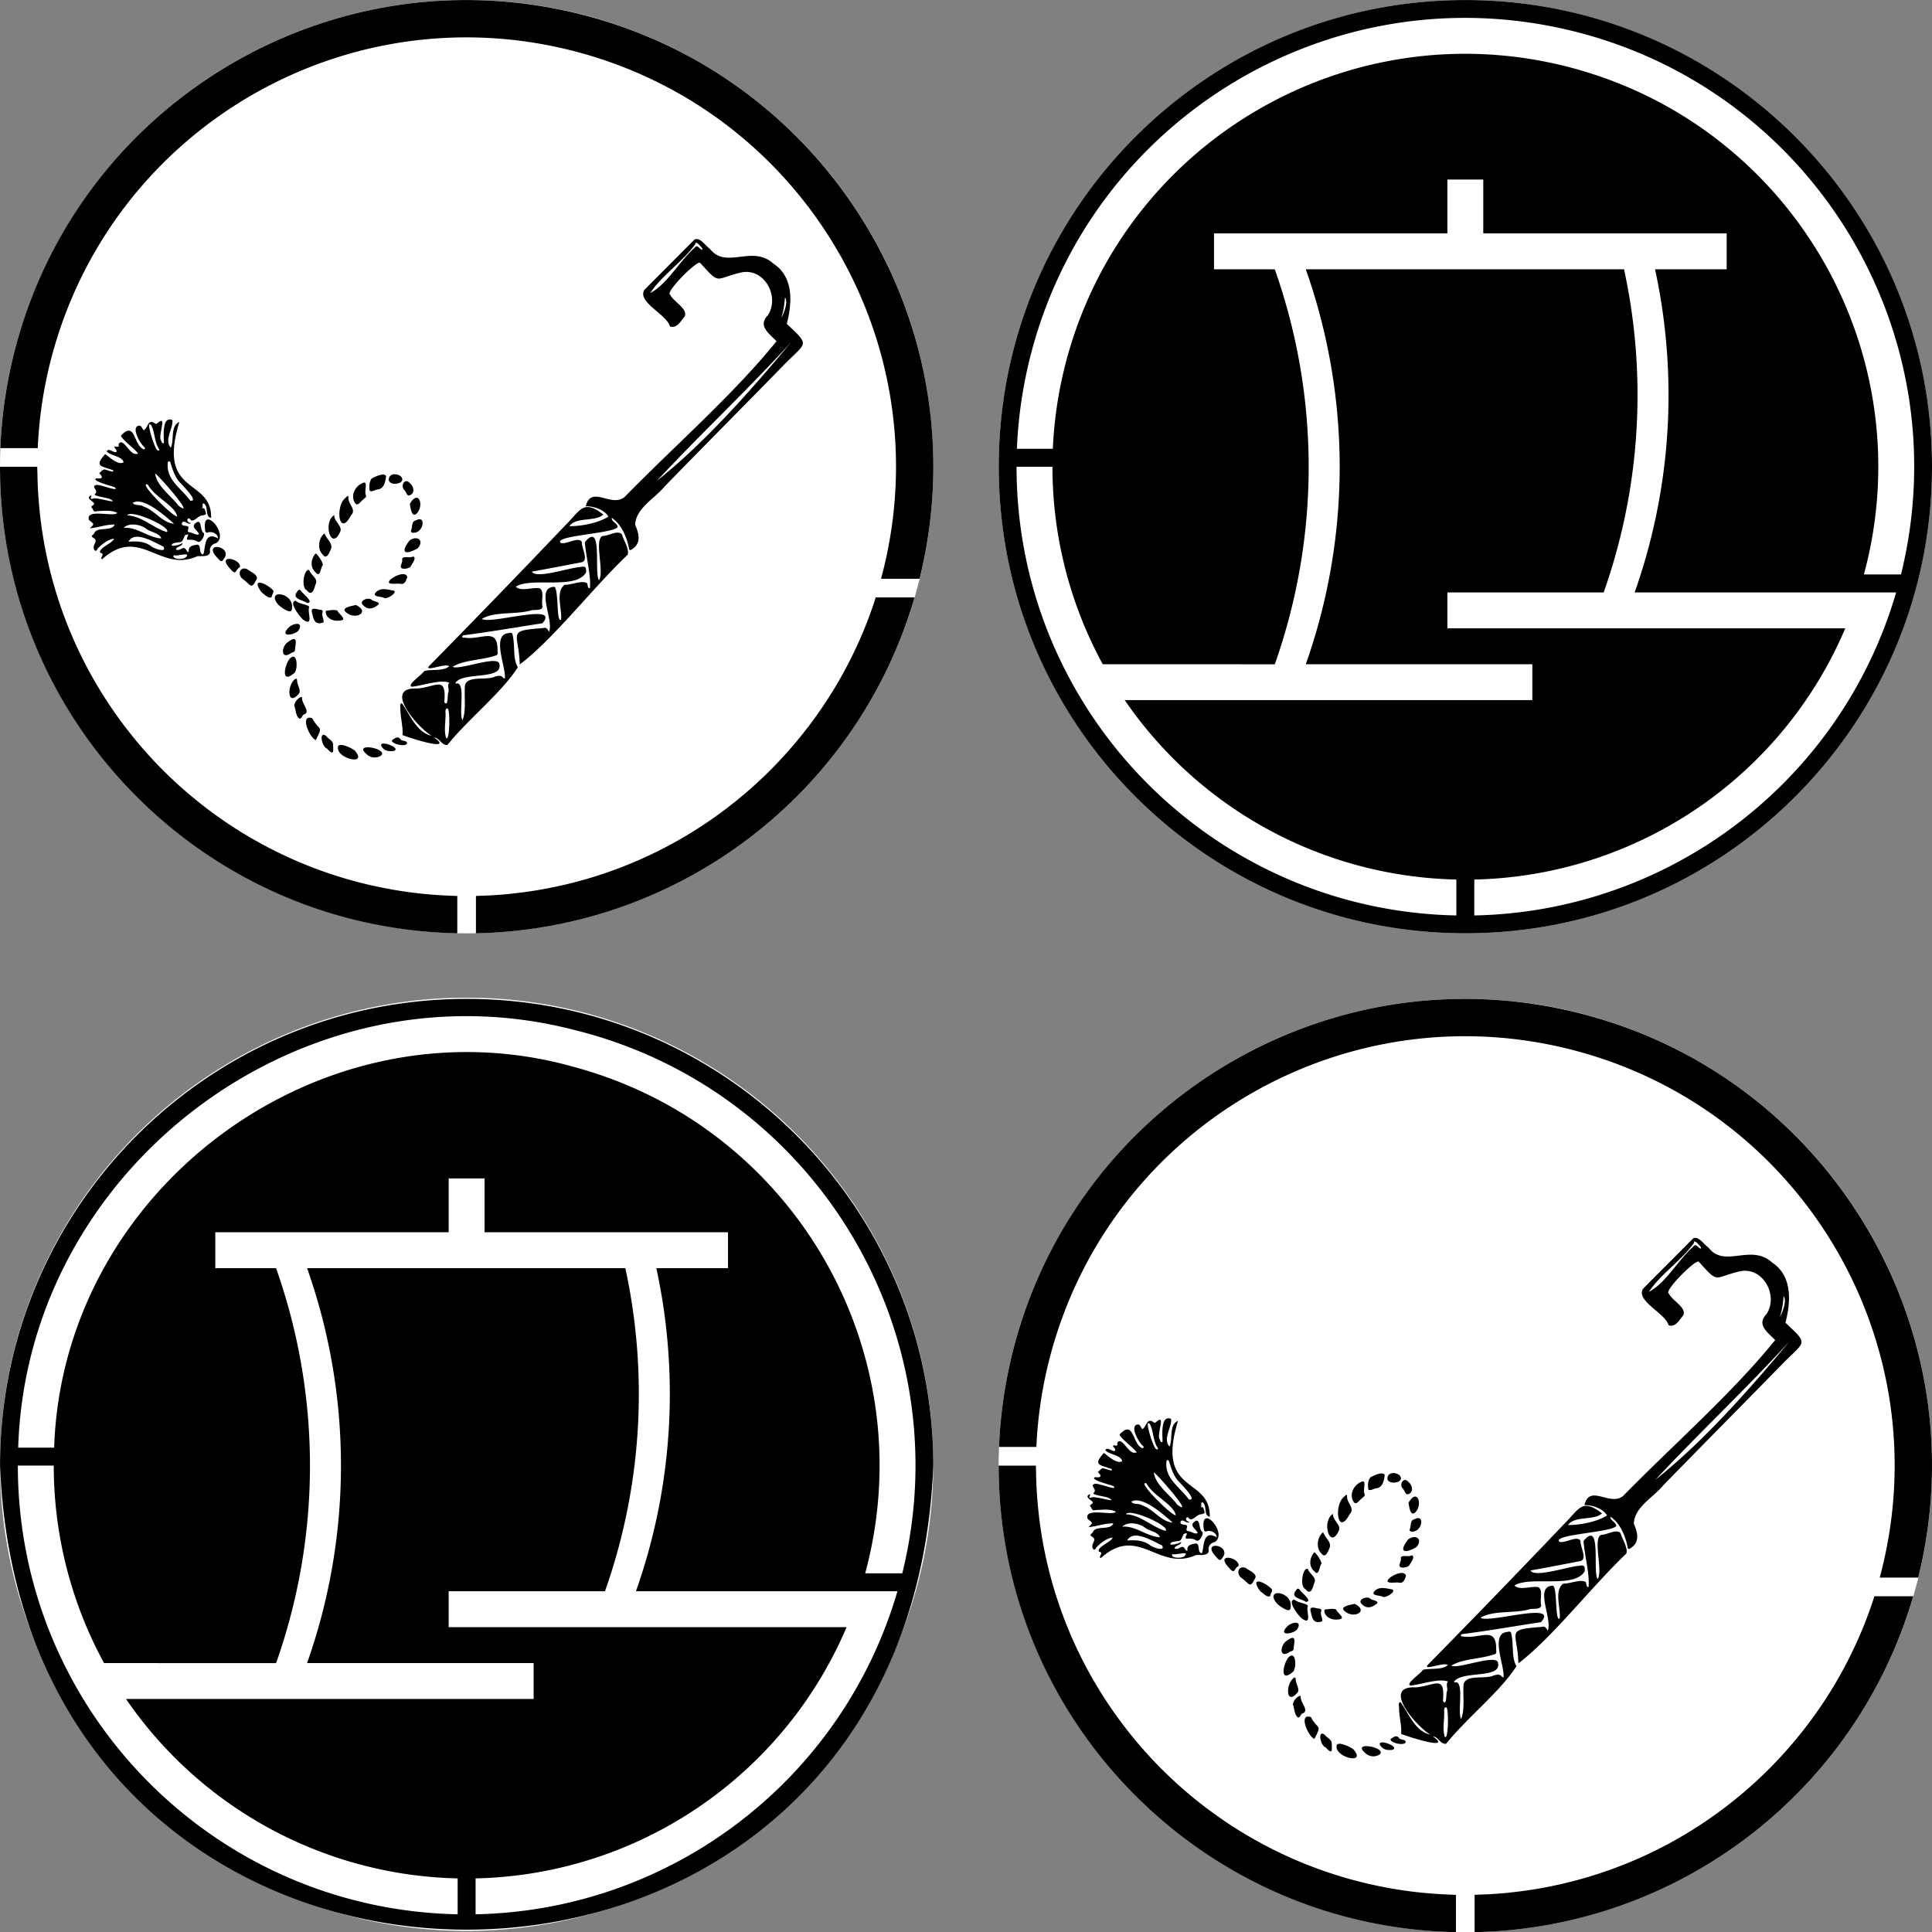 <svg xmlns="http://www.w3.org/2000/svg" viewBox="0 0 299.971 300"><rect x="0" y="0" width="299.971" height="300" fill="#808080" stroke="none"/><circle cx="227.513" cy="227.543" r="72.457" fill="#fff"/><circle cx="227.521" cy="72.457" r="72.45" fill="#fff"/><circle cx="72.457" cy="227.351" r="72.45" fill="#fff"/><circle cx="72.457" cy="72.457" r="72.457" fill="#fff"/><path d="M227.52.007c-40.012 0-72.45 32.437-72.45 72.45s32.438 72.45 72.45 72.45 72.451-32.437 72.451-72.45S267.534.007 227.521.007Zm1.386 142.13v-5.576c25.198-.548 47.737-15.81 57.6-39.004h-61.78v-5.575h24.264v.01a91.975 91.975 0 0 0 3.166-50.178h-49.413a91.977 91.977 0 0 1 0 61.317h35.175v5.574H174.63a64.104 64.104 0 0 0 51.49 27.856v5.576c-37.933-.759-68.286-31.725-68.286-69.664h5.575a64.105 64.105 0 0 0 7.806 30.658l26.715.009a91.974 91.974 0 0 0 0-61.317l-1.124-.009h-8.313V36.24h36.233v-8.361h5.574v8.36h37.793v5.575H256.97a91.977 91.977 0 0 1-3.167 50.168h40.6c-8.526 29.235-35.05 49.546-65.497 50.155Zm60.491-52.942c9.236-34.177-10.984-69.371-45.161-78.607-34.178-9.236-69.372 10.984-78.608 45.162a64.108 64.108 0 0 0-2.159 13.935h-5.579c.188-4.7.852-9.369 1.98-13.935 9.237-37.358 47.008-60.155 84.366-50.92 37.357 9.236 60.154 47.008 50.919 84.365h-5.758ZM72.457 155.093c-40.013 0-72.45 32.437-72.45 72.45 3.816 96.103 141.099 96.076 144.9-.001 0-40.012-32.437-72.45-72.45-72.45Zm1.386 142.13v-5.576c25.198-.548 47.736-15.81 57.599-39.005h-61.78v-5.574h24.265v.009a91.974 91.974 0 0 0 3.165-50.178H47.679a91.977 91.977 0 0 1 0 61.317h35.175v5.575H19.567a64.104 64.104 0 0 0 51.489 27.856v5.575c-37.932-.759-68.285-31.725-68.285-69.664h5.574a64.105 64.105 0 0 0 7.807 30.658l26.715.01a91.974 91.974 0 0 0 0-61.318c-.291-.014-8.823-.007-9.438-.009v-5.574h36.233v-8.361h5.574v8.361h37.794v5.574h-11.124a91.976 91.976 0 0 1-3.167 50.169h40.601c-8.527 29.234-35.05 49.545-65.497 50.154Zm60.49-52.942c9.236-34.178-10.983-69.372-45.161-78.608-38.976-11.054-79.443 18.68-80.766 59.098h-5.58c1.314-43.475 44.175-75.795 86.346-64.855 37.357 9.236 60.155 47.007 50.919 84.365h-5.758ZM224.528 270.744c-.893.111-1.234-1.106-2.041-1.14 3.19 2.328-4.013-.002-4.938-.388.121-1.226-.347-2.776-.326-4.183-.015-.273-.145-.683.226-.754 1.22 1.61 2.207 4.529 4.628 5.042-2.171-1.271-7.673-7.594-2.272-7.33 2.993-.234 4.603-2.11 4.235 2.122.664.838.429-1.179.642-1.545.134-.508-.24-1.03.133-1.485-1.344-.536-4.053.422-5.785.631-.95-.219 1.616-1.903 1.906-2.451 1.126-.284 2.983.06 3.843-.719-.39-.602-4.259 1.071-2.961-.184a1887.11 1887.11 0 0 0 21.088-21.796c2.248-2.2 2.675-4.031 5.824-1.596-1.223 1.182-4.215.307-5.276 1.815 1.873.014 4.427-.472 6.069-1.483-.575-1.037-2.248-1.64-3.517-1.609.804-3.37 3.984.284 6.032-1.448 7.716-7.887 16.936-15.94 23.581-24.176-1.194-1.251-2.936-2.382-1.34-4.037 1.908-2.932-.595-7.44-4.187-6.63-4.115.97-3.146 2.005-6.307-1.473-.3-.673-5.592 4.61-4.662 4.92.508 1.116 2.787 2.163 2.228 3.377-.585.687-1.175 1.895-2.264 1.55-.54-1.907-5.11-3.766-3.99-5.67 2.585-2.607 5.186-5.197 7.768-7.806.83-.492 1.73.969 2.399 1.398 2.499 3.298 6.576-.693 9.885 2.331 3.257 2.138 2.857 6.298 2.066 9.345 3.585 3.365 3.108 2.792-.178 6.1-6.23 6.379-12.52 12.705-18.743 19.093-1.496 1.866-4.562 3.437-4.617 6.022.62 1.386.973 2.91-.563 3.817-.184.157-.382.108-.395-.158-.341-1.741-1.158-3.746-2.658-4.747-.164.54.94.862.877 1.438-.73 1.01-10.089 1.304-8.803 2.46.981.224 2.64-1.005 3.257-.199-.079.9 1.074 2.77.066 3.163-2.603.502-5.271 1.023-7.824 1.474.616 1.185 5.779-.593 7.422-.704 1-.197 1.02.035 1 .817-1.587 2.78-8.5.672-10.919 2.226.806.793 2.512.085 3.624.232.905.292.275 2.031.53 2.84-.057.766-1.316.424-1.868.635-2.344.652-5.665.12-7.55 1.297 1.307.918 12.298-2.61 9.391.682-4.076.62-8.145 1.338-12.233 1.857-.3.083-.273.457.068.359 2.716.478 5.307-1.82 5.206 2.173.063.462-.005.559-.453.66-2.04.683-4.847.64-6.514 1.712.997.562 6.97-1.832 7.236-.488.695 2.518-5.27 1.296-6.644 2.788-.215.135-.183.404.113.263 1.31.078.214 4.69.815 5.723.629-1.474.236-3.718.391-5.436.443-1.558 3.339-.682 4.655-1.333.455-.104.934-.292 1.299.212.12.164.357.017.252-.173.042-1.796-2.05-6.56.553-6.79.515-.128.616-.06.673.469.358 1.532-.022 3.537.774 4.833-2.498 3.938-7.658 7.99-10.927 12.055Zm32.503-40.995c7.597-6.038 14.653-14.116 20.833-21.501-6.883 7.535-13.935 14.114-20.833 21.501Zm6.605-36.648c-.18-.144-.615-.611-.631-.103-1.904 2.695-5.275 4.908-6.98 7.582 2.647-1.402 4.48-4.893 6.845-6.994.492-.672.773.243 1.228.279.099-.271-.344-.516-.462-.764Zm-39.325 76.527c.584.847.674-4.638.213-4.538-.29-.017-.298.287-.303.502.09 1.318-.29 2.8.09 4.036Zm52.03-65.174c.444-.692 1.122-2.525.593-3.206-.08 1.052-.223 2.18-.592 3.206ZM173.882 222.677c2.162-2.264 1.918 1.408 3.382 2.128.203.172.416-.118.22-.287-.632-.493-1.983-2.848-1.051-3.292.664-.245.597.441.958.653.622-.33.635-1.827 1.7-1.06.21.152.35.038.488-.095 1.535-1.299-.126 2.165.527 2.828-.001.325.455.57.397.108-.03-.973-.281-4.01 1.316-3.356.193 1.214-1.341 3.09-.242 4.292.555-1.111-.128-3.355 1.328-3.995-3.564 11.593 5.07 8.569 4.928 14.895-1.028-.153-.332-1.924-1.208-2.27-.272.203.08.583-.256.854.364-.23.457.019.541.269.205.612.203.606-.408.772-.676-.04-1.36 1.164-1.87.654-.274-.494-.732.05-.319.362.08.093.243.07.346.234-.53.2-1.043-.658-1.353-.105-.187.583.73.364.973.592.153.263-.33.8.199.885.487-.004 1.063.557 1.487.273-.294-.681-1.544-1.213-.244-1.903.68-.137.362 1.42 1.004 1.773.12.376-.486 1.593-.99 1.294-.402-.263-.85-.296-1.309-.291-.973.128.577-1.255-.657-.694-.64 1.47-.341.855-1.823 1.258-.95.706 1.172.26 1.445-.078.045.567-.967.538-1.025 1.034.808.383 1.136-.922 1.746.302.13.094.29.094.255-.1-.082-.751.76-.88 1.3-.96.557.01.365.882.565 1.257 1.035 1.487-.147-3.89 2.657-2.218.05-.727-.967-1.173-1.594-.916-.188.066-.315-.06-.371-.234-.7-4.448 3.87.57 1.677 1.88-.602.139-1.076.643-.935 1.333-.002.865-1.376.644-1.958.689-5.853 2.648-8.92-4.824-14.803.482l-.149-.149c.12-.38.515-.754-.125-.85-.406-.717 1.975-1.52 2.119-2.192-.87.056-1.943.895-2.564 1.572-.17.498-.538.322-.581-.145-.084-.625.764-1.128-.074-1.582-.489-.306-.01-.405.147-.684.414-1.114 2.694-.205 3.188-1.358-1.176-.072-2.703.495-3.853.571.69-.696.743-.565-.143-1.284-.601-1.853 3.877-.402 4.385-1.096-.79-.484-2.187-.32-3.178-.268-.485.143-.478-.083-.697-.464-.535-.418.65-.43.178-.893-.353-.331-1.178-.735-.341-1.11.174.202-.444.65.26.526.45-.345 4.344 1.013 2.665.063-.362-.223-2.728-.469-2.34-.8.64-.498-.643-1.138.11-1.364.34-.317 3.94 1.24 2.923.299-.42-.162-3.706-.989-2.81-1.367.99.135 1.066-.203.427-.788.24-.185.558-.629.845-.58.31.008 1.596.636 1.297.111-1.837-.695-2.954-.526-1.21-2.498.679.457 2 1.782 2.852 1.277-.154-.976-2.141-1.025-2.62-1.727.348-.565 1.071.293 1.477.128.367-.292-.763-.919-.041-.845.451.054.463.054.423-.404.726-1.114 1.72 1.813 2.794 1.518 1.013.218-2.376-2.202-2.437-2.814l.05-.05Zm10.712 10.141c1.386.226-1.004-2.157-1.36-2.577-.991-.895-1.348-2.18-1.741-3.397-.108-.213-.417-.159-.383.101-.3 2.65 2.148 3.994 3.484 5.873Zm-1.795.81c2.84 2.098-3.152-4.805-3.658-5.017.277 1.975 2.473 3.438 3.658 5.017Zm-2.387 6.309c-1.393-.616-4.433-2.583-5.406-.75 1.191-.075 2.423-.09 3.495.676.357.387 2.569 1.14 1.911.074Zm1.665-3.528c-1.28-1.145-4.724-4.251-6.412-3.256.266.514 1.207.217 1.676.577 1.742.572 2.904 2.53 4.736 2.68Zm-1.985 2.278c-.22-.83-1.627-.955-2.29-1.483-.945-.714-2.68-1.01-3.556-.168 2.09-.167 3.764 1.51 5.846 1.65Zm-2.088-8.371c-1.742-.564 4.148 5.27 4.556 4.932-.317-1.638-3.564-3.022-4.556-4.932Zm2.972 7.375c.755-.745-5.643-3.624-6.165-2.574 2.215.044 4.253 2.09 6.165 2.574Zm-2.439-16.577c-1.004-1.098.58 3.757.94 3.847.182.19.451.028.253-.193-.721-1.103-.61-2.543-1.193-3.654Zm5.451 20.4c.664-.776-1.525.012-1.936-.233-.473.65 1.609.793 1.936.233ZM208.737 232.352c.122-.122.393-.455.422-.098-.146 1.04 1.305 1.931.414 2.812-1.9 3.632-2.546-1.444-.836-2.714ZM202.075 251.257c-.52-.511-2.28-2.702-1.115-2.898.542.456 1.25.488 1.862.76.188.082.286.106.202.357-.215.779.772 2.998-.949 1.78ZM202.673 246.718c-.925-.434-.397-3.428.393-3.116.242.807 1.452 1.304.987 2.198-.235.74-.514 1.994-1.38.918ZM212.784 229.37c.501-.256 1.933-.984 2.215-.35-.093.805-.289 1.901-1.232 2.052-.43.013-.905.426-1.3.225-.12-.58-.112-1.406.317-1.928ZM211.479 232.634c-.38.192-.8 1.058-1.213.663-.915-1.15-.105-2.832 1.264-3.278.679-.135.006 1.488.363 1.987.08.328-.284.418-.414.628Z"/><path d="M198.276 248.987c-2.175-2.557 2.76-1.976 2.07.817-.2.645-1.7-.45-2.07-.817ZM210.12 271.6c2.132 2.408-2.65 1.346-2.603-.403-.088-1.051 2.114.003 2.603.403ZM203.535 266.604c1.078 2.065 1.79.983.55 3.384-.98-.327-2.572-4.097-.55-3.384ZM206.954 235.055c-.05 1.053 1.373 1.722.901 2.652-1.418 3.003-2.705-1.543-.9-2.652Z"/><path d="M205.185 241.205c-.917-.78-.67-2.688.266-3.299.214.78 1.254 1.457 1.024 2.323-.2.519-.702 1.862-1.29.976ZM192.834 245.05c-.978-.632-.608-2.06.571-1.607.457.365 1.869.926 1.477 1.592-.831 1.695-.87.869-2.048.015ZM199.978 257.422c1.251-1.4 1.368 1.475.819 2.115-2.108 1.858-1.626-.964-.819-2.115ZM201.958 263.31c-.187.88 1.343 2.252.382 2.682-.416.078-.394.64-.767.691-.608-.376-.578-1.374-.822-2.006-.033-.536.703-1.417 1.207-1.366ZM218.616 239.03c1.232-.919 2.391.009 1.272 1.206-1.928 1.062-2.716.719-1.272-1.207ZM204.036 243.927c-.742-.644-.829-1.828-.032-2.85.142-.34 1.378 1.576 1.15 1.756-.345.457-.363 2.046-1.118 1.094ZM199.53 254.946c1.016-.784 1.704-1.113 1.367.558-.057.56.085.768-.58.929-1.538 1.118-1.66-.53-.788-1.487ZM195.664 247.052c-1.75-2.42.725-1.442 1.766-.339.272.284-.215.707-.19 1.068-.439.383-1.229-.515-1.576-.729ZM200.7 260.678c.25-.27.468-.324.487.086-.019.638.603 1.418.332 1.954-1.795 2.191-1.933-.952-.82-2.04ZM211.971 272.18c-2.236-1.923 3.503-.867 2.221.242a1.81 1.81 0 0 1-2.22-.241ZM208.732 250.102c-.79-.701 1.105-.958 1.58-1.084 2.347 1.122-.177 2.445-1.58 1.084ZM205.971 250.9c-.228-.244-.415-.647-.302-.982.415-.06 1.414-.229 1.801-.006.093.445 1.462 1.294.592 1.492-.755.133-1.508.072-2.09-.504ZM205.279 251.73c-1.435.485-1.553-.54-1.814-1.693-.124-.8 1.006-.246 1.438-.264.214.03.297.185.246.348-.219.559.251 1.099.13 1.608ZM215.543 245.218c.505-.615 2.55-1.587 2.752-.513-.173.465-.353 1.112-.979 1.044-.463-.166-2.337.283-1.773-.531ZM219.813 234.748c-.838.895-1.012-.844-1.123-1.411 1.329-2.357 2.24.162 1.123 1.411ZM213.381 247.086c.75-.84 1.83-.459 2.791-.299.693.291-1.066 1.412-1.496 1.125-.367-.235-1.894-.117-1.295-.826ZM188.83 241.725c-2.399-2.49 1.896-2.01 1.194-.217-.436.713-.526 1.028-1.193.217ZM205.824 271.308c-.817-.246-1.314-2.852-.127-1.95.304.451 1.03.697 1.072 1.264.035 1.121.18 1.91-.945.686ZM218.759 243.119c-.377.307-1.793.533-1.411-.338.066-.302.236-.576.134-.912.2-.544 1.22-.049 1.692-.384.683.129-.23 1.28-.415 1.634ZM190.9 243.507c-2.46-2.535 1.601-1.714 1.411-.377-.756.398-.536 1.384-1.411.377ZM211.422 249.039c-.737-.668.863-1.333 1.378-.795.241.233 1.551.336.897.798-.763.619-1.591.752-2.275-.003ZM220.188 237.415c-.201.346-1.51.694-1.3-.014.258-.515 0-1.375.732-1.512 1.275-.716 1.296.832.568 1.526ZM218.662 230.076c.706.536.886 1.794-.191 1.949-.345-.138-.407-.71-.728-.96-.512-.717.243-1.783.92-.99ZM199.826 252.565c.826-.845 2.519-.93 1.517.482-.65.662-2.938 1.018-1.517-.482ZM217.291 229.053c1.033 1.158-1.794 1.626-1.876.51.04-1.024 1.276-1.021 1.876-.51ZM201.81 246.844c.24.441 2.134 1.807.924 1.87-.516-.437-2.065-.553-1.74-1.438.191-.299.464-.917.816-.432ZM214.393 271.125c-1.047-1.412 3.23.074 1.777.57-.668.057-1.314.034-1.777-.57ZM215.934 270.003c.39-.263.88-.693 1.265-.176.238.407.99.15 1.066.644-.184.716-2.645.046-2.331-.468ZM240.314 253.172c.75-1.916-2.176-6.924.822-6.972.697.49.266 5.681 1.033 5.088.176-1.632-.917-4.333.551-5.41 1.081.045 2.642-.752 3.5-.236.105.255.04.807.432.77.174-2.178-.627-4.826-.786-7.156 2.865-3.428 1.363 4.932 2.201 5.92.848-1.368-.82-6.349.556-6.873.913.007 2.308-.958 2.981-.273.29.989 1.184 2.29.91 3.18-5.495 5.23-11.528 13.097-16.762 17.042-.133-5.012-2.172-5.227 3.634-5.646.53-.184.66.183.928.566Z"/><path d="M297.836 244.946c9.603-38.843-14.101-78.116-52.944-87.719-38.843-9.603-78.116 14.1-87.72 52.944a72.462 72.462 0 0 0-2.059 14.49h5.801a66.658 66.658 0 0 1 2.245-14.49c9.603-35.537 46.196-56.56 81.733-46.958 35.537 9.603 56.56 46.196 46.957 81.733h5.987ZM221.422 293.927a66.343 66.343 0 0 1-1.237-.12 66.621 66.621 0 0 1-2.194-.279 66.056 66.056 0 0 1-1.57-.248c-.302-.05-.604-.106-.906-.161a66.341 66.341 0 0 1-2.99-.615c-.143-.033-.285-.065-.427-.099a66.174 66.174 0 0 1-14.515-5.288l-.22-.113a66.367 66.367 0 0 1-2.871-1.548c-.222-.127-.443-.253-.664-.382a66.71 66.71 0 0 1-1.407-.843 66.71 66.71 0 0 1-1.735-1.113c-.368-.244-.73-.494-1.094-.746a66.85 66.85 0 0 1-1.344-.956c-.356-.26-.71-.52-1.061-.787a66.55 66.55 0 0 1-2.398-1.91 66.525 66.525 0 0 1-1.932-1.673c-.176-.159-.348-.322-.523-.483a66.566 66.566 0 0 1-1.633-1.557c-.156-.154-.315-.305-.47-.46a66.496 66.496 0 0 1-2.39-2.541 66.548 66.548 0 0 1-1.49-1.72c-.24-.287-.474-.578-.709-.869a66.731 66.731 0 0 1-1.106-1.407 66.648 66.648 0 0 1-.762-1.012 66.471 66.471 0 0 1-1.134-1.594 66.275 66.275 0 0 1-11.604-32.99c-.019-.247-.042-.495-.057-.743a67.44 67.44 0 0 1-.109-2.91c-.007-.4-.03-.798-.03-1.201h-5.785c0 39.447 31.56 71.645 71 72.434v-5.797c-.474-.01-.947-.032-1.42-.053a66.74 66.74 0 0 1-3.213-.216ZM291.028 247.844c-3.086 9.662-8.319 18.357-15.132 25.545a67.773 67.773 0 0 1-1.837 1.87l-.208.198a67.026 67.026 0 0 1-5.31 4.62 66.342 66.342 0 0 1-29.647 13.152c-.118.02-.234.043-.352.062a66.5 66.5 0 0 1-1.93.29c-.336.047-.673.088-1.01.13-.577.069-1.154.141-1.735.196-.846.08-1.696.145-2.55.194-.426.024-.856.035-1.285.051-.36.014-.718.036-1.079.044v5.797c31.658-.633 59.236-21.752 68.102-52.149h-6.027ZM69.473 115.66c-.894.11-1.235-1.108-2.041-1.142 3.19 2.329-4.013-.002-4.938-.388.121-1.226-.347-2.776-.327-4.182-.015-.273-.145-.683.227-.754 1.22 1.61 2.207 4.528 4.628 5.042-2.172-1.271-7.673-7.594-2.273-7.33 2.993-.235 4.603-2.11 4.236 2.121.663.839.429-1.178.642-1.544.134-.509-.24-1.03.133-1.486-1.344-.536-4.053.422-5.785.632-.95-.22 1.615-1.903 1.905-2.452 1.126-.283 2.984.061 3.844-.718-.39-.602-4.26 1.071-2.962-.184A1887.11 1887.11 0 0 0 87.85 81.479c2.248-2.201 2.675-4.031 5.825-1.596-1.223 1.181-4.215.306-5.276 1.814 1.873.015 4.427-.47 6.068-1.482-.574-1.037-2.247-1.64-3.516-1.61.804-3.37 3.984.284 6.032-1.448 7.716-7.886 16.936-15.94 23.58-24.175-1.193-1.251-2.935-2.382-1.339-4.037 1.907-2.933-.596-7.44-4.187-6.63-4.115.97-3.146 2.005-6.308-1.474-.3-.672-5.591 4.61-4.662 4.921.508 1.115 2.787 2.163 2.229 3.377-.585.687-1.175 1.894-2.264 1.55-.541-1.907-5.11-3.767-3.99-5.67 2.585-2.607 5.185-5.198 7.768-7.806.829-.492 1.729.969 2.399 1.398 2.498 3.298 6.575-.693 9.885 2.33 3.257 2.138 2.857 6.298 2.065 9.346 3.585 3.365 3.109 2.792-.177 6.1-6.231 6.378-12.52 12.704-18.743 19.093-1.496 1.865-4.562 3.437-4.617 6.022.62 1.386.972 2.91-.564 3.817-.183.157-.381.107-.394-.158-.342-1.742-1.158-3.747-2.658-4.747-.164.539.94.862.876 1.438-.73 1.01-10.088 1.304-8.802 2.46.981.224 2.639-1.005 3.257-.199-.079.899 1.074 2.77.066 3.163-2.604.502-5.271 1.023-7.824 1.473.615 1.186 5.779-.592 7.421-.703 1-.197 1.02.034 1.001.817-1.587 2.78-8.501.672-10.92 2.226.807.793 2.512.085 3.625.231.905.293.275 2.032.53 2.84-.058.767-1.316.425-1.869.636-2.343.652-5.665.119-7.55 1.296 1.308.92 12.298-2.61 9.392.683-4.077.62-8.145 1.337-12.233 1.857-.3.083-.273.457.068.358 2.716.478 5.307-1.819 5.206 2.174.062.462-.005.558-.453.659-2.04.684-4.848.64-6.514 1.712.997.563 6.97-1.83 7.235-.488.696 2.52-5.269 1.296-6.644 2.789-.214.135-.182.403.114.263 1.31.078.214 4.69.815 5.723.629-1.474.235-3.718.39-5.436.444-1.558 3.34-.682 4.656-1.333.454-.105.934-.292 1.298.212.122.164.357.017.253-.173.041-1.796-2.051-6.56.553-6.79.514-.128.616-.06.673.469.357 1.531-.022 3.536.773 4.833-2.497 3.938-7.658 7.99-10.926 12.055Zm32.503-40.996c7.597-6.038 14.653-14.116 20.833-21.501-6.884 7.535-13.936 14.114-20.833 21.5Zm6.605-36.648c-.18-.144-.616-.612-.632-.103-1.903 2.695-5.275 4.908-6.979 7.582 2.647-1.403 4.479-4.894 6.844-6.994.493-.672.774.243 1.228.278.1-.27-.343-.515-.461-.763Zm-39.326 76.527c.585.847.675-4.639.213-4.538-.289-.017-.297.287-.302.502.09 1.318-.29 2.8.09 4.036Zm52.031-65.175c.444-.691 1.121-2.524.593-3.205-.08 1.052-.224 2.179-.593 3.205ZM18.826 67.592c2.163-2.264 1.919 1.408 3.382 2.127.203.173.417-.118.221-.286-.632-.494-1.983-2.848-1.052-3.292.664-.245.598.44.958.653.623-.33.635-1.827 1.701-1.06.21.151.35.038.488-.095 1.534-1.299-.126 2.165.527 2.828-.001.324.455.57.396.108-.03-.973-.28-4.011 1.317-3.356.193 1.214-1.342 3.089-.242 4.291.555-1.11-.128-3.354 1.328-3.995-3.565 11.594 5.07 8.57 4.928 14.896-1.028-.153-.333-1.924-1.208-2.271-.272.204.08.584-.257.854.364-.23.458.02.542.27.205.612.203.605-.408.772-.677-.04-1.36 1.163-1.87.654-.275-.494-.733.05-.319.362.08.093.243.07.345.234-.53.2-1.043-.658-1.352-.105-.187.582.73.364.973.592.153.263-.331.8.198.885.488-.004 1.064.556 1.488.273-.294-.681-1.544-1.214-.245-1.904.68-.137.363 1.42 1.005 1.773.12.377-.487 1.594-.99 1.295-.402-.263-.85-.297-1.31-.291-.973.127.578-1.255-.656-.694-.64 1.47-.342.855-1.823 1.257-.95.707 1.172.26 1.444-.077.046.566-.966.538-1.024 1.033.808.384 1.136-.922 1.745.302.131.095.29.095.255-.1-.081-.75.76-.88 1.3-.96.557.011.365.883.566 1.258 1.034 1.487-.148-3.89 2.656-2.219.051-.726-.966-1.173-1.594-.915-.188.066-.314-.06-.37-.234-.7-4.448 3.87.57 1.677 1.88-.602.138-1.077.642-.935 1.332-.002.865-1.376.645-1.959.69-5.853 2.648-8.92-4.824-14.802.482l-.149-.149c.12-.38.515-.755-.125-.85-.407-.717 1.975-1.52 2.118-2.192-.869.056-1.943.894-2.563 1.572-.17.497-.539.322-.581-.145-.085-.625.764-1.129-.074-1.582-.489-.306-.011-.406.147-.684.413-1.114 2.694-.205 3.188-1.358-1.176-.073-2.703.495-3.853.571.69-.696.743-.565-.144-1.284-.6-1.853 3.877-.402 4.386-1.096-.791-.484-2.187-.32-3.178-.269-.485.144-.479-.082-.697-.463-.535-.418.65-.43.178-.894-.353-.33-1.179-.734-.341-1.11.174.203-.445.65.26.526.45-.344 4.344 1.013 2.664.064-.362-.223-2.727-.47-2.34-.8.64-.498-.643-1.138.111-1.364.34-.317 3.94 1.24 2.923.298-.42-.161-3.706-.988-2.81-1.367.99.135 1.065-.202.427-.787.24-.185.558-.629.844-.58.31.008 1.596.636 1.298.11-1.837-.694-2.954-.525-1.21-2.497.678.457 2 1.782 2.852 1.276-.155-.975-2.141-1.024-2.62-1.726.347-.565 1.071.293 1.476.128.368-.292-.762-.919-.04-.846.45.054.462.055.423-.403.725-1.115 1.719 1.812 2.794 1.518 1.012.217-2.377-2.202-2.437-2.814l.05-.05Zm10.713 10.14c1.386.226-1.004-2.156-1.36-2.576-.992-.895-1.348-2.18-1.742-3.397-.107-.213-.416-.16-.382.1-.3 2.65 2.147 3.995 3.484 5.874Zm-1.795.81c2.84 2.098-3.153-4.805-3.659-5.016.277 1.975 2.474 3.438 3.659 5.016Zm-2.387 6.31c-1.393-.616-4.433-2.584-5.406-.75 1.191-.075 2.422-.09 3.494.675.358.388 2.57 1.14 1.912.074Zm1.664-3.528c-1.28-1.145-4.723-4.252-6.411-3.256.265.513 1.206.216 1.675.577 1.742.572 2.905 2.53 4.736 2.679Zm-1.984 2.278c-.221-.83-1.627-.955-2.29-1.484-.945-.713-2.68-1.01-3.556-.167 2.09-.167 3.764 1.51 5.846 1.65Zm-2.089-8.372c-1.741-.563 4.148 5.27 4.556 4.932-.316-1.637-3.563-3.021-4.556-4.932Zm2.972 7.376c.755-.745-5.642-3.624-6.164-2.575 2.215.045 4.252 2.09 6.164 2.575ZM23.482 66.03c-1.005-1.098.58 3.757.939 3.847.183.19.452.028.254-.193-.722-1.103-.61-2.543-1.193-3.654Zm5.451 20.4c.663-.776-1.525.012-1.936-.233-.473.65 1.608.792 1.936.232ZM53.682 77.266c.122-.121.392-.455.422-.097-.147 1.04 1.304 1.931.414 2.812-1.9 3.631-2.546-1.444-.836-2.715ZM47.02 96.172c-.52-.512-2.28-2.702-1.115-2.898.542.456 1.249.488 1.862.759.187.083.285.107.202.357-.216.78.771 2.999-.95 1.782ZM47.617 91.632c-.924-.433-.396-3.428.394-3.116.242.808 1.452 1.305.986 2.199-.235.74-.513 1.993-1.38.917ZM57.729 74.284c.5-.255 1.933-.984 2.214-.35-.092.806-.288 1.902-1.231 2.053-.43.013-.905.426-1.3.225-.12-.58-.112-1.407.316-1.928ZM56.423 77.549c-.379.191-.799 1.058-1.212.663-.915-1.15-.105-2.833 1.264-3.278.679-.135.005 1.488.363 1.987.08.328-.285.418-.415.628Z"/><path d="M43.221 93.902c-2.176-2.557 2.76-1.977 2.07.816-.2.646-1.7-.448-2.07-.816ZM55.065 116.515c2.132 2.408-2.65 1.346-2.604-.403-.088-1.052 2.114.003 2.604.403ZM48.48 111.519c1.078 2.064 1.79.982.55 3.384-.981-.327-2.572-4.097-.55-3.384ZM51.899 79.97c-.05 1.052 1.373 1.722.9 2.652-1.418 3.003-2.705-1.543-.9-2.652Z"/><path d="M50.13 86.12c-.917-.781-.67-2.689.266-3.3.213.781 1.254 1.458 1.024 2.324-.2.518-.702 1.861-1.29.976ZM37.779 89.965c-.979-.633-.608-2.06.57-1.607.458.364 1.87.926 1.478 1.592-.831 1.694-.87.868-2.048.015ZM44.923 102.337c1.25-1.4 1.368 1.475.819 2.115-2.109 1.858-1.627-.964-.819-2.115ZM46.903 108.225c-.187.88 1.343 2.252.382 2.682-.416.078-.395.64-.767.691-.608-.377-.578-1.375-.823-2.006-.032-.536.703-1.417 1.208-1.367ZM63.56 83.944c1.233-.918 2.392.01 1.273 1.207-1.928 1.062-2.716.719-1.273-1.207ZM48.981 88.842c-.742-.644-.83-1.828-.032-2.85.142-.34 1.378 1.576 1.15 1.756-.345.457-.363 2.046-1.118 1.094ZM44.474 99.86c1.016-.783 1.705-1.112 1.368.56-.057.558.084.766-.58.927-1.538 1.118-1.66-.529-.788-1.486ZM40.61 91.967c-1.75-2.42.723-1.442 1.765-.339.272.284-.215.707-.191 1.067-.438.383-1.228-.515-1.575-.728ZM45.644 105.592c.25-.27.468-.323.487.086-.018.64.604 1.418.333 1.955-1.796 2.19-1.933-.952-.82-2.04ZM56.916 117.095c-2.237-1.924 3.503-.868 2.22.242a1.81 1.81 0 0 1-2.22-.242ZM53.676 95.017c-.789-.701 1.105-.959 1.581-1.084 2.347 1.122-.178 2.445-1.58 1.084ZM50.916 95.815c-.228-.245-.415-.647-.302-.982.415-.06 1.413-.229 1.801-.006.092.445 1.462 1.294.591 1.492-.754.133-1.507.071-2.09-.504ZM50.223 96.644c-1.434.486-1.552-.54-1.813-1.692-.124-.8 1.006-.246 1.438-.264.213.03.297.185.245.348-.218.559.252 1.099.13 1.608ZM60.488 90.133c.505-.615 2.55-1.587 2.752-.513-.174.465-.353 1.112-.98 1.043-.462-.165-2.336.283-1.772-.53ZM64.758 79.663c-.839.895-1.013-.844-1.123-1.412 1.328-2.356 2.24.163 1.123 1.412ZM58.326 92.001c.75-.84 1.83-.459 2.791-.3.693.292-1.066 1.413-1.496 1.126-.367-.236-1.895-.118-1.295-.826ZM33.775 86.64c-2.4-2.49 1.896-2.01 1.194-.217-.437.712-.526 1.028-1.194.217ZM50.769 116.223c-.817-.246-1.314-2.852-.127-1.95.303.45 1.03.697 1.072 1.264.035 1.121.18 1.91-.945.686ZM63.704 88.034c-.378.307-1.793.533-1.412-.339.066-.3.237-.576.134-.912.2-.543 1.221-.048 1.692-.384.684.13-.229 1.28-.414 1.635ZM35.845 88.422c-2.46-2.536 1.601-1.715 1.41-.377-.756.398-.535 1.384-1.41.377ZM56.367 93.953c-.737-.667.863-1.333 1.378-.795.24.233 1.551.336.897.8-.763.618-1.592.75-2.275-.005ZM65.133 82.33c-.202.346-1.51.694-1.3-.014.258-.515 0-1.375.731-1.513 1.276-.715 1.297.833.569 1.527ZM63.607 74.99c.706.536.886 1.795-.191 1.95-.345-.139-.407-.71-.728-.961-.513-.716.242-1.782.919-.989ZM44.77 97.48c.827-.845 2.52-.93 1.518.482-.65.662-2.938 1.018-1.517-.482ZM62.236 73.967c1.033 1.16-1.794 1.626-1.876.511.039-1.024 1.276-1.022 1.876-.51ZM46.755 91.758c.24.442 2.134 1.808.924 1.87-.516-.436-2.065-.552-1.741-1.438.192-.298.465-.916.817-.432ZM59.337 116.04c-1.047-1.412 3.231.074 1.778.569-.668.057-1.315.035-1.778-.569ZM60.879 114.918c.39-.264.88-.693 1.265-.177.237.408.99.151 1.066.645-.184.716-2.645.046-2.331-.468ZM85.258 98.087c.75-1.916-2.175-6.924.823-6.972.697.49.265 5.681 1.032 5.088.177-1.632-.916-4.334.552-5.41 1.08.045 2.641-.752 3.5-.237.105.256.039.808.432.771.174-2.178-.627-4.827-.786-7.156 2.865-3.429 1.363 4.932 2.2 5.92.849-1.368-.819-6.349.557-6.873.913.006 2.307-.958 2.98-.273.29.989 1.185 2.29.911 3.18-5.496 5.23-11.528 13.096-16.762 17.042-.133-5.013-2.173-5.227 3.634-5.646.53-.184.66.183.927.566Z"/><path d="M142.78 89.861c9.603-38.843-14.1-78.116-52.943-87.72C50.993-7.46 11.72 16.243 2.117 55.086a72.462 72.462 0 0 0-2.06 14.49H5.86a66.658 66.658 0 0 1 2.245-14.49C17.707 19.55 54.3-1.475 89.837 8.128c35.536 9.603 56.56 46.196 46.957 81.733h5.986ZM66.367 138.842a66.343 66.343 0 0 1-1.237-.12 66.621 66.621 0 0 1-2.195-.28 66.056 66.056 0 0 1-1.569-.247c-.303-.051-.604-.107-.906-.162a66.341 66.341 0 0 1-2.991-.615l-.426-.098a66.174 66.174 0 0 1-14.515-5.288l-.221-.113a66.367 66.367 0 0 1-2.87-1.549 66.71 66.71 0 0 1-2.07-1.225 66.71 66.71 0 0 1-1.737-1.112c-.367-.244-.73-.495-1.093-.746a66.85 66.85 0 0 1-1.345-.956c-.355-.26-.71-.52-1.06-.787a66.55 66.55 0 0 1-2.398-1.91 66.525 66.525 0 0 1-1.932-1.673c-.177-.16-.349-.322-.523-.483a66.566 66.566 0 0 1-1.633-1.557c-.156-.154-.315-.305-.47-.46a66.496 66.496 0 0 1-2.39-2.541 66.548 66.548 0 0 1-1.49-1.721c-.24-.287-.474-.577-.709-.868a66.731 66.731 0 0 1-1.106-1.407 66.648 66.648 0 0 1-.763-1.013 66.471 66.471 0 0 1-1.133-1.593A66.275 66.275 0 0 1 5.98 77.328c-.018-.248-.04-.495-.056-.743a67.44 67.44 0 0 1-.11-2.91c-.006-.401-.03-.799-.03-1.202H0c0 39.448 31.56 71.646 71 72.434v-5.797c-.474-.01-.947-.032-1.42-.052a66.74 66.74 0 0 1-3.213-.216ZM135.973 92.759c-3.086 9.661-8.319 18.357-15.132 25.544a67.773 67.773 0 0 1-1.838 1.87c-.068.068-.139.133-.208.2a67.026 67.026 0 0 1-5.31 4.62 66.342 66.342 0 0 1-29.647 13.15l-.351.063a66.5 66.5 0 0 1-1.93.29c-.336.047-.673.088-1.01.129-.578.07-1.154.142-1.736.197-.846.08-1.696.145-2.549.194-.426.024-.856.035-1.285.051-.36.014-.718.035-1.08.043v5.797c31.658-.633 59.237-21.751 68.103-52.148h-6.027Z"/></svg>